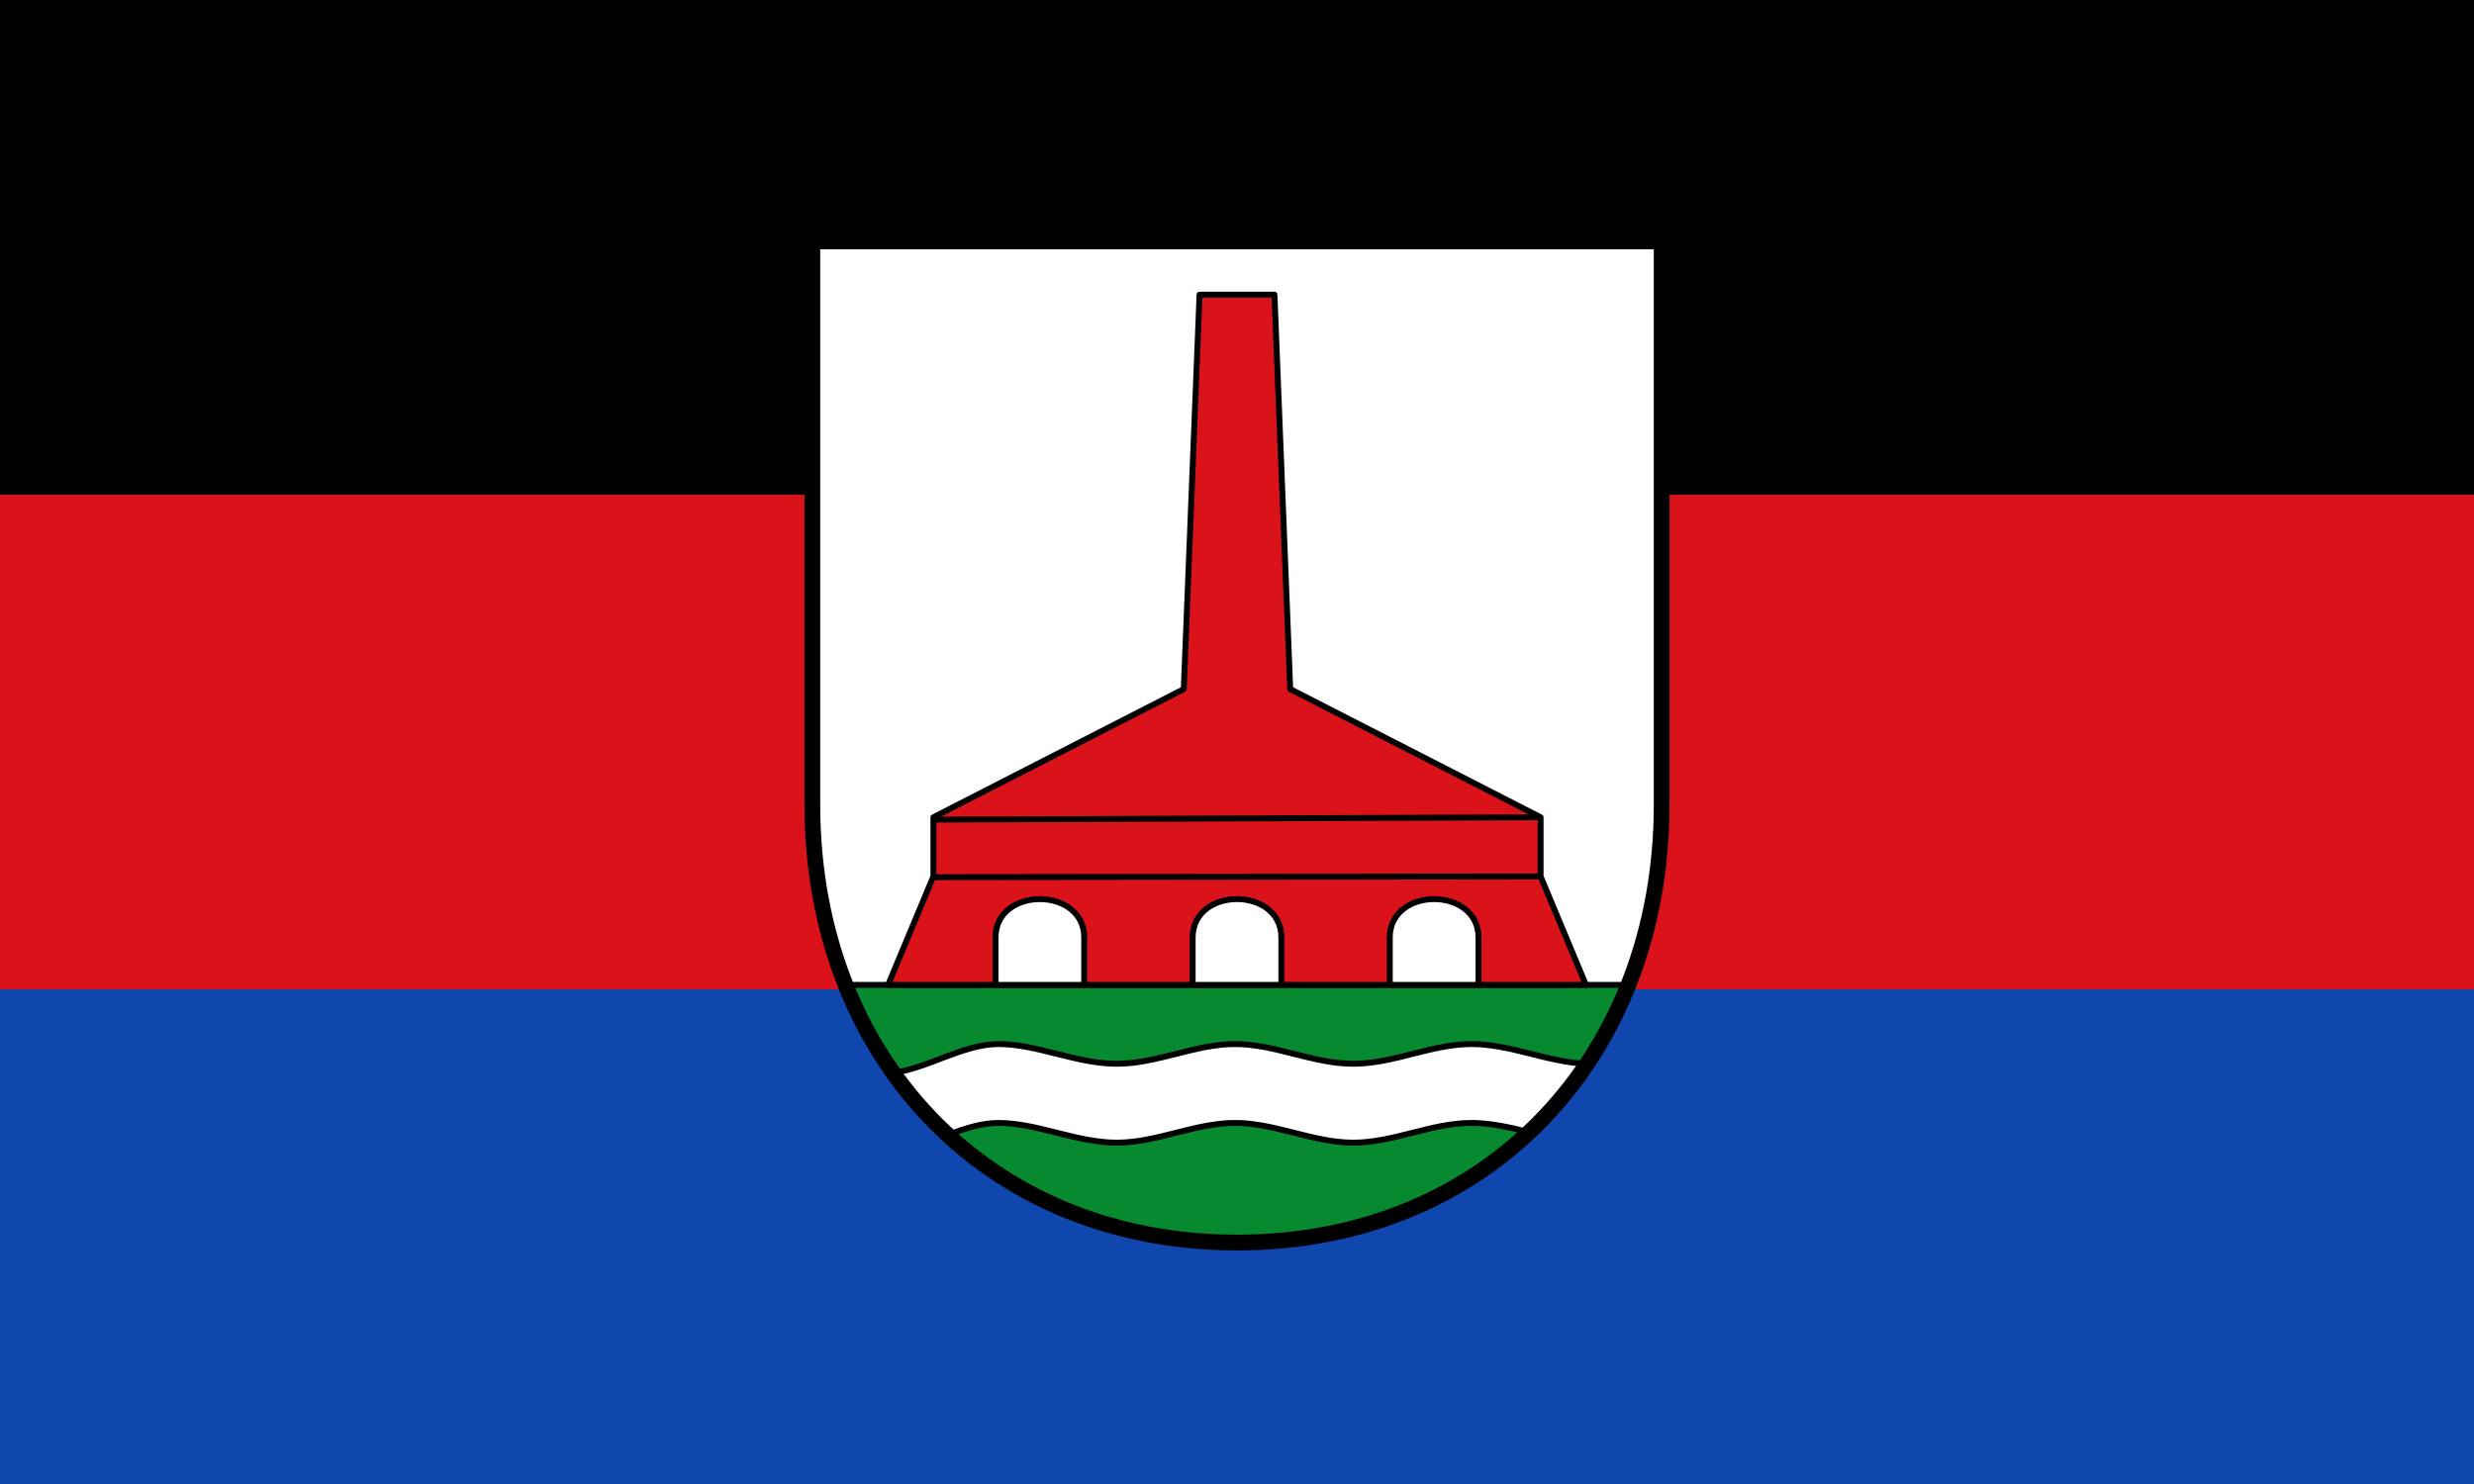 <svg xmlns="http://www.w3.org/2000/svg" height="300" width="500"><rect width="100%" height="100%" fill="#333333" stroke="none"/><path d="M0 200h500V100H0z" fill="#da121a"/><path d="M0 300h500V200H0z" fill="#0f47af"/><path d="M0 100h500V0H0z"/><path d="M164.174 48.812v113.86c0 50.843 35.017 88.516 85.826 88.516 50.809 0 85.826-37.673 85.826-88.517V48.811z" fill="#fff"/><path d="M170.865 199.1h157.774c-12.36 32.346-41.258 51.308-78.639 52.088-37.38.78-70.446-25.464-79.135-52.087z" fill="#078930" stroke="#000" stroke-width="1.196" stroke-linecap="round" stroke-linejoin="round"/><path d="M242.43 59.57l-3.187 79.731-50.6 25.913v11.96l-9.163 21.927h141.04l-9.163-21.927v-11.96l-50.6-25.913-3.187-79.732z" fill="#da121a" stroke="#000" stroke-width="1.196" stroke-linecap="round" stroke-linejoin="round"/><path d="M311.357 165.214l-122.714.477m.008 11.627l122.705-.144" fill="none" stroke="#000" stroke-width="1.196"/><path d="M241.036 199.1v-9.567c0-10.365 17.928-10.365 17.928 0v9.568zM201.194 199.1v-9.567c0-10.365 17.929-10.365 17.929 0v9.568zM280.877 199.1v-9.567c0-10.365 17.93-10.365 17.93 0v9.568zM320.538 215.034c-7.568-.247-15.277-3.974-23.127-3.973-8.12 0-15.786 3.986-23.905 3.986-8.12 0-15.827-3.986-23.906-3.986-8.078 0-15.785 3.986-23.905 3.986-8.12 0-16.088-3.986-23.905-3.986-7.115 0-14.356 4.954-21.404 5.843 1.732 2.275 8.346 9.502 11.502 12.384 3.323-1.23 6.626-2.281 9.902-2.281 7.817 0 15.786 3.987 23.905 3.987 8.12 0 15.827-3.987 23.905-3.987 8.079 0 15.786 3.987 23.906 3.987s15.785-3.987 23.905-3.987c4.019 0 8.285 1.02 11.546 1.863 4.879-4.186 8.312-8.977 11.581-13.836z" fill="#fff" stroke="#000" stroke-width="1.196" stroke-linecap="round" stroke-linejoin="round"/><path d="M164.174 48.812v113.86c0 50.843 35.017 88.516 85.826 88.516 50.809 0 85.826-37.673 85.826-88.517V48.811z" fill="none" stroke="#000" stroke-width="3.188" stroke-linecap="round" stroke-linejoin="round"/></svg>